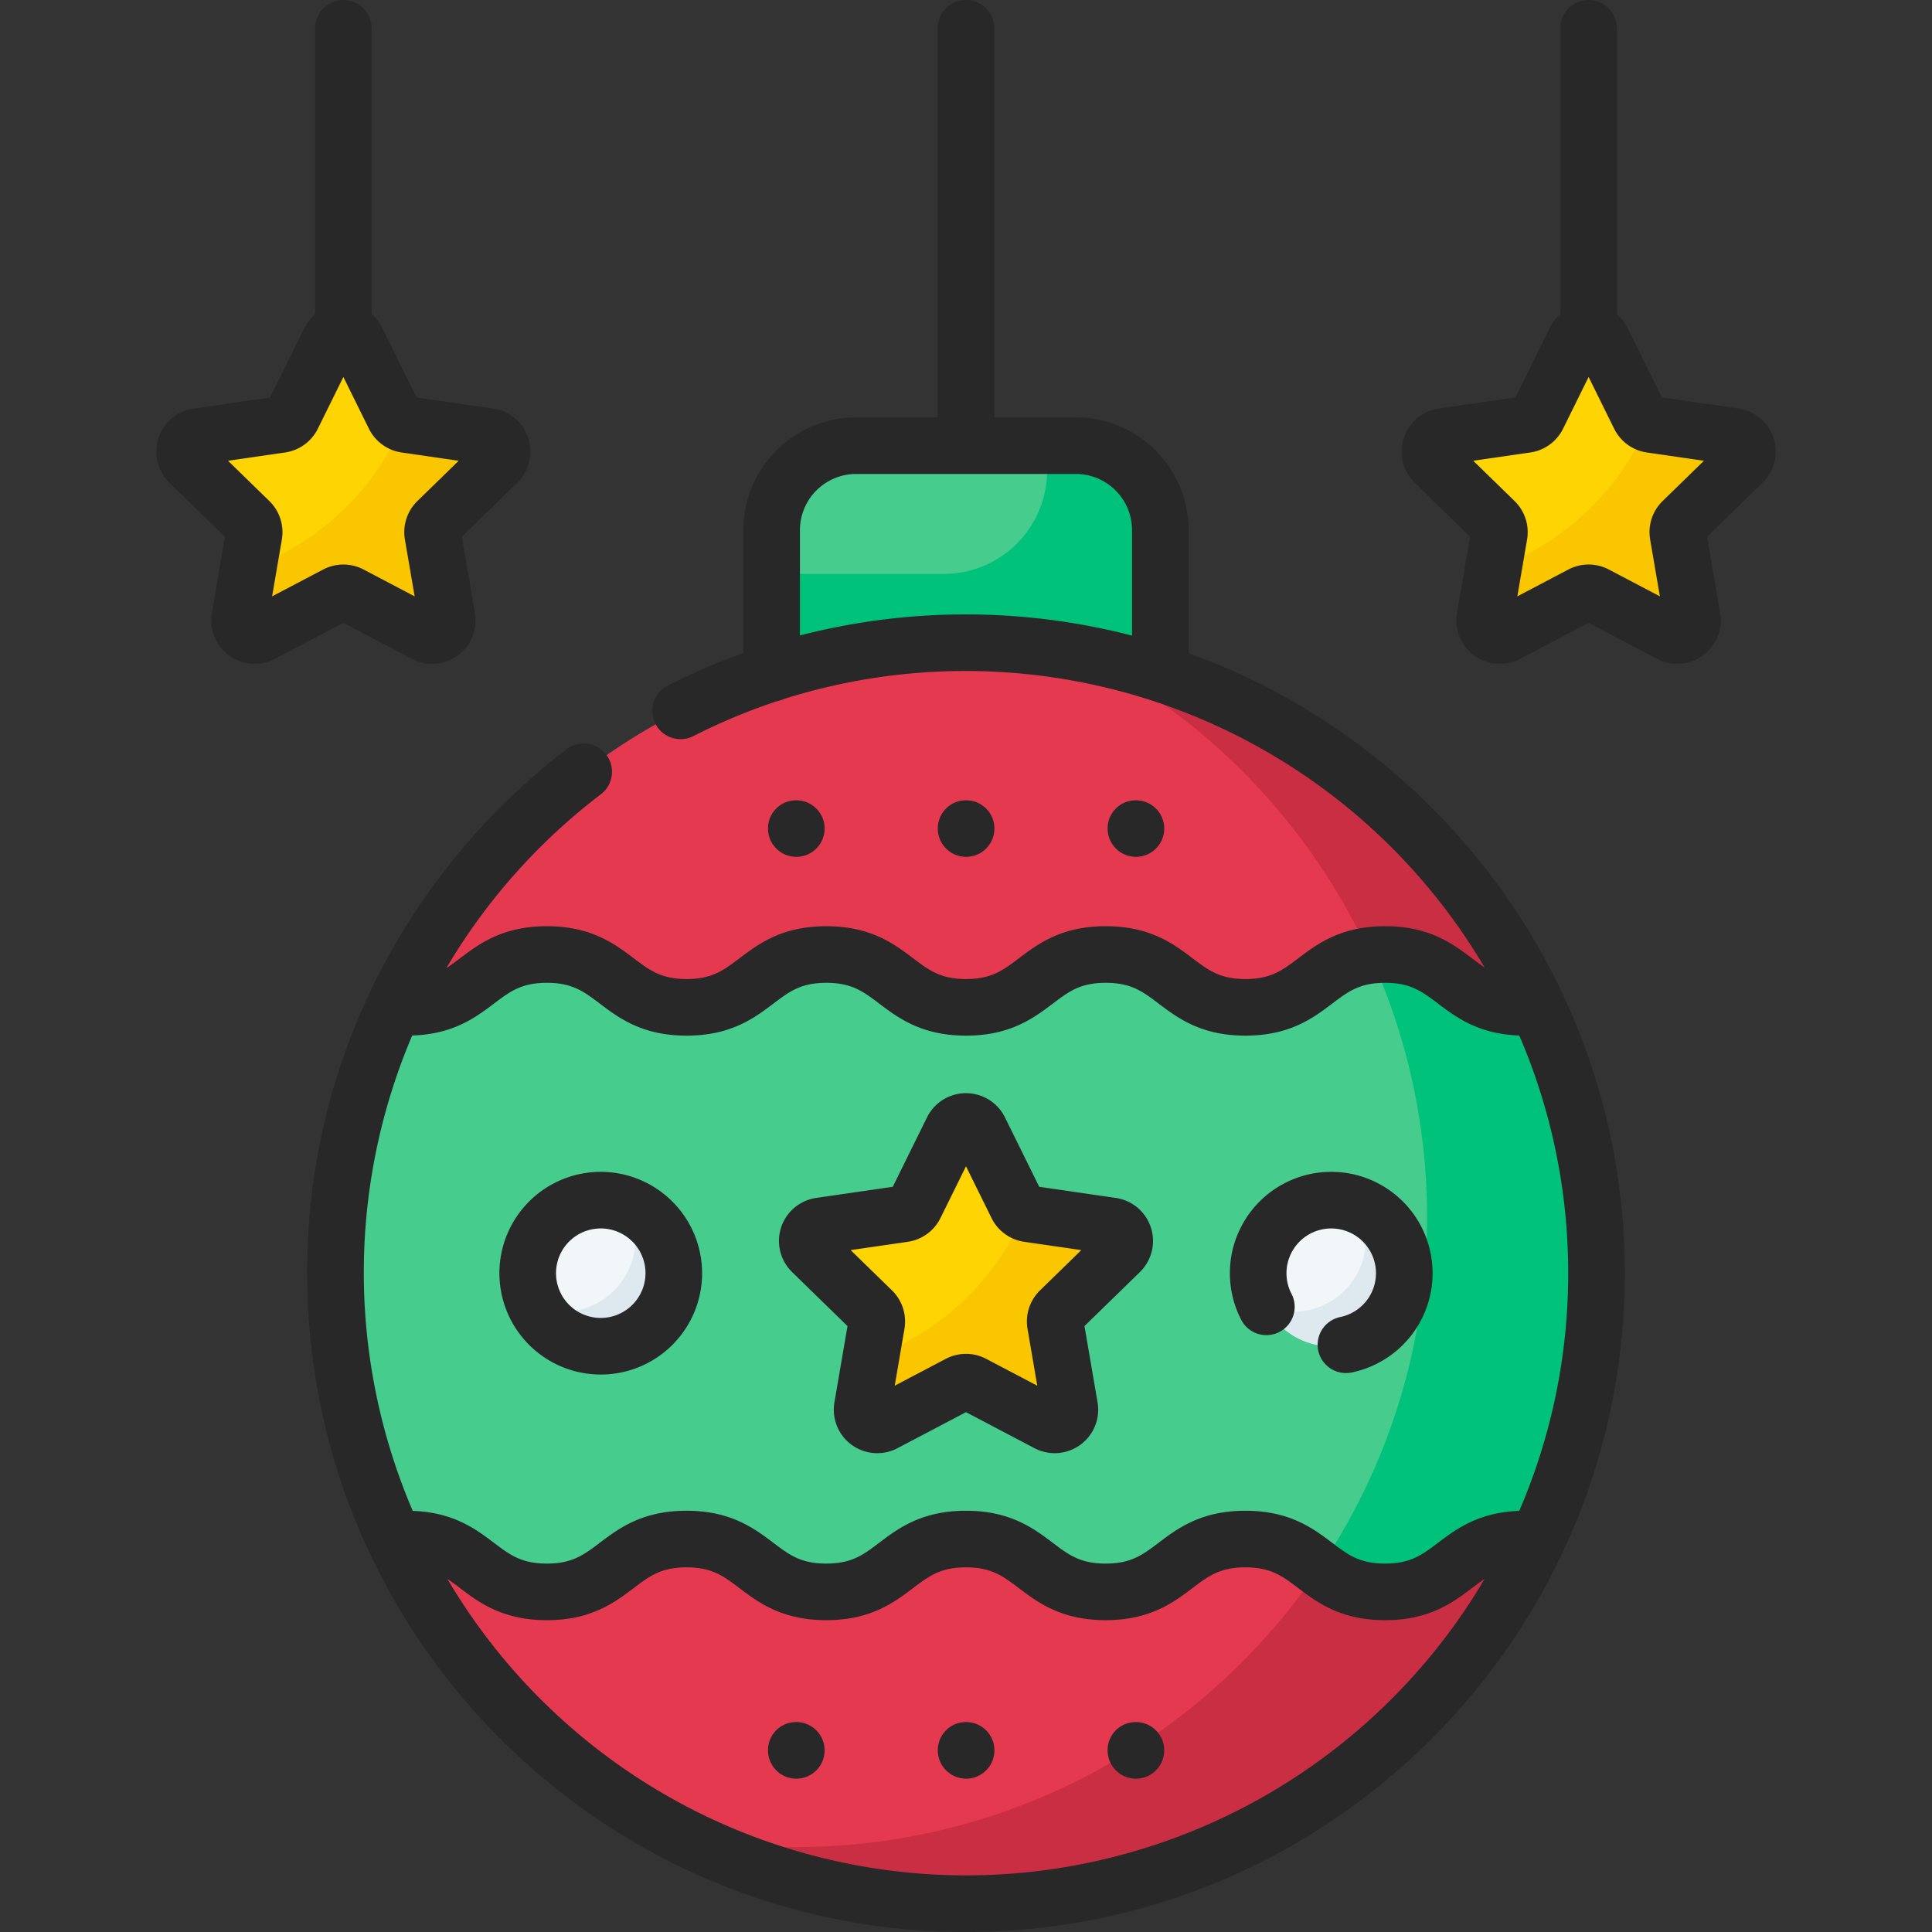 <svg xmlns="http://www.w3.org/2000/svg" viewBox="0 0 512 512" id="christmas-ball">
  <rect x="0" y="0" width="512" height="512" fill="#333333" stroke="none"/>
  <path fill="#46cc8d" d="M226.873 118.112h58.253a22.378 22.378 0 0 1 22.378 22.378v71.608H204.496V140.49a22.378 22.378 0 0 1 22.377-22.378Z"></path>
  <path fill="#00c27a" d="M285.127 118.112h-7.623v6.578a27.408 27.408 0 0 1-27.408 27.408h-45.6v60h103.008V140.49a22.378 22.378 0 0 0-22.377-22.378Z"></path>
  <path fill="#e53950" d="M423.09 337.41a166.626 166.626 0 0 1-11.75 61.66c-.91 2.28-1.9 4.639-3 7.08-.17.389-.35.78-.53 1.17q-1.875 4.064-3.96 8.01a167.152 167.152 0 0 1-296.07-.72c-1.15-2.19-2.24-4.401-3.29-6.651q-1.98-4.244-3.72-8.61a167.683 167.683 0 0 1 .42-124.93c1.03-2.53 2.12-5.02 3.27-7.49q1.98-4.245 4.19-8.36a167.152 167.152 0 0 1 294.71.01q2.595 4.83 4.87 9.84 1.35 2.97 2.58 6a166.586 166.586 0 0 1 12.28 62.99Z"></path>
  <path fill="#ca2e43" d="M410.81 274.42a164.691 164.691 0 0 0-7.45-15.84 167.281 167.281 0 0 0-117.568-85.593 167.788 167.788 0 0 1 72.568 70.593 164.691 164.691 0 0 1 7.45 15.84 167.206 167.206 0 0 1-184.584 227.43A167.163 167.163 0 0 0 410.81 274.42Z"></path>
  <path fill="#46cc8d" d="M423.09 337.41a166.626 166.626 0 0 1-11.75 61.66c-.91 2.28-1.9 4.639-3 7.08-1.39.599-2.8 1.18-4.24 1.72a26.539 26.539 0 0 0-9.32 1.5c-9.97 3.62-12.97 12.5-27.71 12.5-18.52 0-18.52-14-37.03-14s-18.51 14-37.03 14c-18.51 0-18.51-14-37.02-14s-18.51 14-37.02 14-18.51-14-37.03-14c-18.5 0-18.5 14-37.01 14s-18.51-14-37.03-14c-1.14.05-2.28.089-3.41.089q-1.98-4.244-3.72-8.61a167.683 167.683 0 0 1 .42-124.93c1.03-2.53 2.12-5.02 3.27-7.49 1.14-.02 2.29-.01 3.44.03 18.52 0 18.52-14 37.03-14 18.52 0 18.52 14 37.03 14s18.51-14 37.03-14c18.51 0 18.51 14 37.02 14s18.51-14 37.02-14 18.51 14 37.03 14c18.5 0 18.5-14 37.01-14s18.51 14 37.03 14c1.39.45 2.77.93 4.13 1.46q1.35 2.97 2.58 6a166.586 166.586 0 0 1 12.28 62.99Z"></path>
  <path fill="#00c27a" d="M423.09 337.41a166.587 166.587 0 0 0-12.28-62.99q-.767-1.885-1.582-3.745c-.115-.263-.233-.526-.35-.79-.218-.493-.446-.982-.67-1.473a74.966 74.966 0 0 0-4.108-1.453c-18.52 0-18.52-14-37.03-14a31.607 31.607 0 0 0-3.955.245 164.95 164.95 0 0 1 2.695 6.216 166.566 166.566 0 0 1-16.173 156.265c4.294 3.208 8.895 6.184 17.433 6.184 14.74 0 17.74-8.88 27.71-12.5a26.539 26.539 0 0 1 9.32-1.5 94.395 94.395 0 0 0 4.224-1.713q.368-.816.727-1.637c.252-.575.512-1.157.752-1.723q.75-1.763 1.462-3.545l.075-.182a166.624 166.624 0 0 0 11.75-61.66Z"></path>
  <circle cx="159.208" cy="337.413" r="19.358" fill="#f1f6f9"></circle>
  <circle cx="352.792" cy="337.413" r="19.358" fill="#f1f6f9"></circle>
  <path fill="#dde8ef" d="M359.812 319.388a19.331 19.331 0 0 1-24.195 26.934 19.35 19.35 0 1 0 24.195-26.934zm-193.584 0a19.331 19.331 0 0 1-24.196 26.934 19.35 19.35 0 1 0 24.196-26.934z"></path>
  <path fill="#fed402" d="M280.85 347.34a4.014 4.014 0 0 0-1.15 3.56l3.77 22.01a4.019 4.019 0 0 1-5.83 4.24l-19.77-10.4a4.05 4.05 0 0 0-3.74 0l-19.77 10.4a4.019 4.019 0 0 1-5.83-4.24l2.22-12.95 1.55-9.06a4.014 4.014 0 0 0-1.15-3.56l-16-15.59a4.02 4.02 0 0 1 2.23-6.86l22.1-3.21a4.047 4.047 0 0 0 3.03-2.2l9.88-20.03a4.027 4.027 0 0 1 7.22 0l9.88 20.03a4.054 4.054 0 0 0 2.07 1.93 3.9 3.9 0 0 0 .96.27l22.1 3.21a4.02 4.02 0 0 1 2.23 6.86zM424.605 90.265l9.885 20.03a4.02 4.02 0 0 0 3.027 2.199l22.104 3.212a4.02 4.02 0 0 1 2.228 6.857l-15.994 15.59a4.02 4.02 0 0 0-1.157 3.56l3.776 22.014a4.02 4.02 0 0 1-5.833 4.238l-19.77-10.394a4.02 4.02 0 0 0-3.742 0l-19.77 10.394a4.02 4.02 0 0 1-5.833-4.238l3.776-22.015a4.02 4.02 0 0 0-1.157-3.558l-15.994-15.591a4.02 4.02 0 0 1 2.228-6.857l22.104-3.212a4.02 4.02 0 0 0 3.027-2.2l9.885-20.029a4.02 4.02 0 0 1 7.21 0zm-330 0 9.885 20.03a4.02 4.02 0 0 0 3.027 2.199l22.104 3.212a4.02 4.02 0 0 1 2.228 6.857l-15.994 15.59a4.02 4.02 0 0 0-1.157 3.56l3.776 22.014a4.02 4.02 0 0 1-5.833 4.238l-19.77-10.394a4.02 4.02 0 0 0-3.742 0l-19.77 10.394a4.02 4.02 0 0 1-5.833-4.238l3.776-22.015a4.02 4.02 0 0 0-1.157-3.558l-15.994-15.591a4.02 4.02 0 0 1 2.228-6.857l22.104-3.212a4.02 4.02 0 0 0 3.027-2.2l9.885-20.029a4.02 4.02 0 0 1 7.21 0z"></path>
  <path fill="#fac600" d="M280.85 347.34a4.014 4.014 0 0 0-1.15 3.56l3.77 22.01a4.019 4.019 0 0 1-5.83 4.24l-19.77-10.4a4.05 4.05 0 0 0-3.74 0l-19.77 10.4a4.019 4.019 0 0 1-5.83-4.24l2.22-12.95a71.961 71.961 0 0 0 29.2-20.07 70.912 70.912 0 0 0 11.61-18.48 3.9 3.9 0 0 0 .96.27l22.1 3.21a4.02 4.02 0 0 1 2.23 6.86zm165.231-209.184a4.014 4.014 0 0 0-1.15 3.56l3.77 22.01a4.019 4.019 0 0 1-5.83 4.24l-19.77-10.4a4.05 4.05 0 0 0-3.74 0l-19.77 10.4a4.019 4.019 0 0 1-5.83-4.24l2.22-12.95a71.961 71.961 0 0 0 29.2-20.07 70.912 70.912 0 0 0 11.61-18.48 3.9 3.9 0 0 0 .96.27l22.1 3.21a4.02 4.02 0 0 1 2.23 6.86zm-330 0a4.014 4.014 0 0 0-1.15 3.56l3.77 22.01a4.019 4.019 0 0 1-5.83 4.24l-19.77-10.4a4.05 4.05 0 0 0-3.74 0l-19.77 10.4a4.019 4.019 0 0 1-5.83-4.24l2.22-12.95a71.961 71.961 0 0 0 29.2-20.07 70.912 70.912 0 0 0 11.61-18.48 3.9 3.9 0 0 0 .96.27l22.1 3.21a4.02 4.02 0 0 1 2.23 6.86z"></path>
  <path fill="#282828" d="M301.054 456.368h-.097a7.435 7.435 0 0 0-7.427 7.475 7.5 7.5 0 1 0 7.524-7.475ZM109.15 174.6a11.52 11.52 0 0 0 16.714-12.145l-3.467-20.212 14.685-14.313a11.52 11.52 0 0 0-6.385-19.65l-20.293-2.949-9.075-18.39a11.548 11.548 0 0 0-2.831-3.653V7.496a7.5 7.5 0 1 0-15 0v75.792a11.557 11.557 0 0 0-2.83 3.653l-9.076 18.39-20.294 2.948a11.52 11.52 0 0 0-6.384 19.65L59.6 142.244l-3.467 20.211A11.52 11.52 0 0 0 72.847 174.6l18.151-9.543ZM72.108 158.04l2.584-15.065a11.52 11.52 0 0 0-3.314-10.198L60.433 122.11l15.127-2.197a11.517 11.517 0 0 0 8.673-6.302l6.765-13.707 6.765 13.706a11.516 11.516 0 0 0 8.674 6.303l15.126 2.197-10.947 10.671a11.518 11.518 0 0 0-3.312 10.196l2.584 15.065-13.53-7.114a11.522 11.522 0 0 0-10.72 0Zm138.946 298.327h-.097a7.435 7.435 0 0 0-7.427 7.475 7.5 7.5 0 1 0 7.524-7.475Zm45 0h-.097a7.435 7.435 0 0 0-7.427 7.475 7.5 7.5 0 1 0 7.524-7.475Zm39.643-138.905-20.293-2.948-9.075-18.39a11.52 11.52 0 0 0-20.662 0l-9.075 18.39-20.294 2.948a11.52 11.52 0 0 0-6.384 19.65l14.685 14.314-3.467 20.21a11.52 11.52 0 0 0 16.715 12.146l18.151-9.543 18.152 9.543a11.52 11.52 0 0 0 16.714-12.144l-3.467-20.212 14.685-14.314a11.52 11.52 0 0 0-6.385-19.65Zm-20.08 24.5a11.518 11.518 0 0 0-3.313 10.196l2.584 15.066-13.53-7.115a11.522 11.522 0 0 0-10.72.001l-13.53 7.114 2.584-15.066a11.52 11.52 0 0 0-3.314-10.197l-10.945-10.669 15.127-2.197a11.517 11.517 0 0 0 8.673-6.302l6.765-13.707 6.765 13.706a11.516 11.516 0 0 0 8.674 6.303l15.126 2.197ZM308.53 219.57a7.476 7.476 0 0 0-7.476-7.476h-.097a7.435 7.435 0 0 0-7.427 7.476 7.5 7.5 0 0 0 15 0ZM469.998 116.12a11.45 11.45 0 0 0-9.3-7.842l-20.294-2.948-9.075-18.39a11.548 11.548 0 0 0-2.831-3.653V7.496a7.5 7.5 0 1 0-15 0v75.792a11.557 11.557 0 0 0-2.83 3.653l-9.076 18.39-20.294 2.948a11.52 11.52 0 0 0-6.384 19.65l14.685 14.314-3.467 20.211a11.52 11.52 0 0 0 16.715 12.146l18.151-9.543 18.152 9.543a11.52 11.52 0 0 0 16.714-12.145l-3.467-20.212 14.685-14.313a11.448 11.448 0 0 0 2.916-11.809Zm-29.382 16.66a11.518 11.518 0 0 0-3.312 10.195l2.584 15.065-13.53-7.114a11.522 11.522 0 0 0-10.72 0l-13.53 7.114 2.584-15.065a11.52 11.52 0 0 0-3.314-10.198l-10.945-10.669 15.127-2.197a11.517 11.517 0 0 0 8.674-6.302l6.764-13.707 6.765 13.706a11.516 11.516 0 0 0 8.674 6.303l15.126 2.197Zm-281.41 177.77a26.858 26.858 0 1 0 26.858 26.858 26.89 26.89 0 0 0-26.858-26.858Zm0 38.717a11.858 11.858 0 1 1 11.858-11.859 11.872 11.872 0 0 1-11.858 11.859ZM263.53 219.57a7.476 7.476 0 0 0-7.476-7.476h-.097a7.435 7.435 0 0 0-7.427 7.476 7.5 7.5 0 0 0 15 0Zm89.26 90.98a26.866 26.866 0 0 0-23.843 39.233 7.5 7.5 0 0 0 13.31-6.918 11.71 11.71 0 0 1-1.325-5.456 11.858 11.858 0 1 1 14.256 11.617 7.5 7.5 0 1 0 3.007 14.696 26.86 26.86 0 0 0-5.405-53.171Zm-37.788-137.456v-32.609a29.911 29.911 0 0 0-29.877-29.877h-21.627V7.496a7.5 7.5 0 1 0-15 0v103.112h-21.626a29.911 29.911 0 0 0-29.878 29.877v32.555a175.148 175.148 0 0 0-19.95 8.616 7.5 7.5 0 1 0 6.792 13.373 159.466 159.466 0 0 1 21.946-9.166 7.44 7.44 0 0 0 1.929-.614 159.748 159.748 0 0 1 185.715 71.124c-1.086-.714-2.159-1.521-3.32-2.4-5.018-3.795-11.263-8.518-23.035-8.518-11.771 0-18.016 4.724-23.033 8.519-4.207 3.182-7.247 5.481-13.985 5.481-6.739 0-9.779-2.3-13.987-5.481-5.018-3.796-11.263-8.519-23.035-8.519s-18.017 4.723-23.035 8.518c-4.208 3.182-7.249 5.482-13.988 5.482s-9.78-2.3-13.988-5.482c-5.019-3.795-11.264-8.518-23.037-8.518-11.772 0-18.017 4.723-23.035 8.518-4.208 3.182-7.249 5.482-13.988 5.482-6.741 0-9.782-2.3-13.991-5.482-5.019-3.795-11.264-8.518-23.038-8.518s-18.019 4.723-23.037 8.518c-1.265.956-2.424 1.83-3.609 2.588a160.169 160.169 0 0 1 40.954-46.07 7.5 7.5 0 1 0-9.103-11.923 176.2 176.2 0 0 0-50.022 60.144 172.77 172.77 0 0 0-18.702 78.697c0 96.268 78.319 174.587 174.586 174.587s174.586-78.32 174.586-174.587c0-75.568-48.263-140.068-115.582-164.315Zm-15-4.65a175.696 175.696 0 0 0-88.008-.043v-27.916a14.894 14.894 0 0 1 14.878-14.877h58.253a14.894 14.894 0 0 1 14.877 14.877Zm-44.004 328.552a159.66 159.66 0 0 1-137.427-78.55c1.085.714 2.158 1.52 3.319 2.399 5.017 3.796 11.262 8.518 23.034 8.518 11.772 0 18.016-4.723 23.034-8.518 4.207-3.183 7.247-5.482 13.984-5.482 6.74 0 9.78 2.3 13.988 5.482 5.017 3.796 11.262 8.518 23.035 8.518s18.017-4.722 23.035-8.518c4.208-3.182 7.249-5.482 13.988-5.482s9.78 2.3 13.988 5.483c5.018 3.795 11.264 8.517 23.037 8.517 11.772 0 18.017-4.722 23.035-8.517 4.208-3.183 7.249-5.483 13.988-5.483 6.74 0 9.782 2.3 13.99 5.483 5.02 3.795 11.265 8.517 23.038 8.517 11.774 0 18.02-4.722 23.039-8.517 1.163-.88 2.237-1.688 3.324-2.403a159.658 159.658 0 0 1-137.429 78.553ZM415.584 337.41a158.68 158.68 0 0 1-12.969 62.991c-10.818.38-16.757 4.85-21.56 8.48-4.208 3.183-7.25 5.483-13.99 5.483-6.741 0-9.782-2.3-13.991-5.482-5.019-3.795-11.264-8.518-23.038-8.518-11.772 0-18.017 4.723-23.035 8.518-4.208 3.182-7.249 5.482-13.988 5.482-6.74 0-9.78-2.3-13.989-5.482-5.018-3.795-11.264-8.518-23.036-8.518s-18.017 4.723-23.035 8.518c-4.208 3.182-7.249 5.482-13.988 5.482s-9.78-2.3-13.987-5.481c-5.018-3.796-11.263-8.519-23.036-8.519-11.771 0-18.015 4.724-23.033 8.519-4.207 3.181-7.247 5.481-13.985 5.481-6.738 0-9.778-2.3-13.986-5.481-4.802-3.632-10.74-8.102-21.557-8.482a160.268 160.268 0 0 1-.144-125.979c10.909-.344 16.88-4.836 21.703-8.483 4.21-3.183 7.25-5.483 13.991-5.483s9.782 2.3 13.99 5.483c5.02 3.794 11.265 8.517 23.039 8.517 11.772 0 18.018-4.723 23.036-8.517 4.208-3.183 7.248-5.483 13.987-5.483s9.78 2.3 13.989 5.483c5.018 3.794 11.263 8.517 23.036 8.517 11.772 0 18.017-4.723 23.036-8.518 4.208-3.182 7.248-5.482 13.987-5.482s9.78 2.3 13.987 5.482c5.018 3.795 11.263 8.518 23.035 8.518s18.016-4.724 23.033-8.518c4.208-3.182 7.248-5.482 13.985-5.482 6.74 0 9.78 2.3 13.987 5.482 4.802 3.632 10.74 8.101 21.557 8.481a158.682 158.682 0 0 1 12.97 62.991ZM218.53 219.57a7.476 7.476 0 0 0-7.476-7.475h-.097a7.435 7.435 0 0 0-7.427 7.476 7.5 7.5 0 0 0 15 0Z"></path>
</svg>
